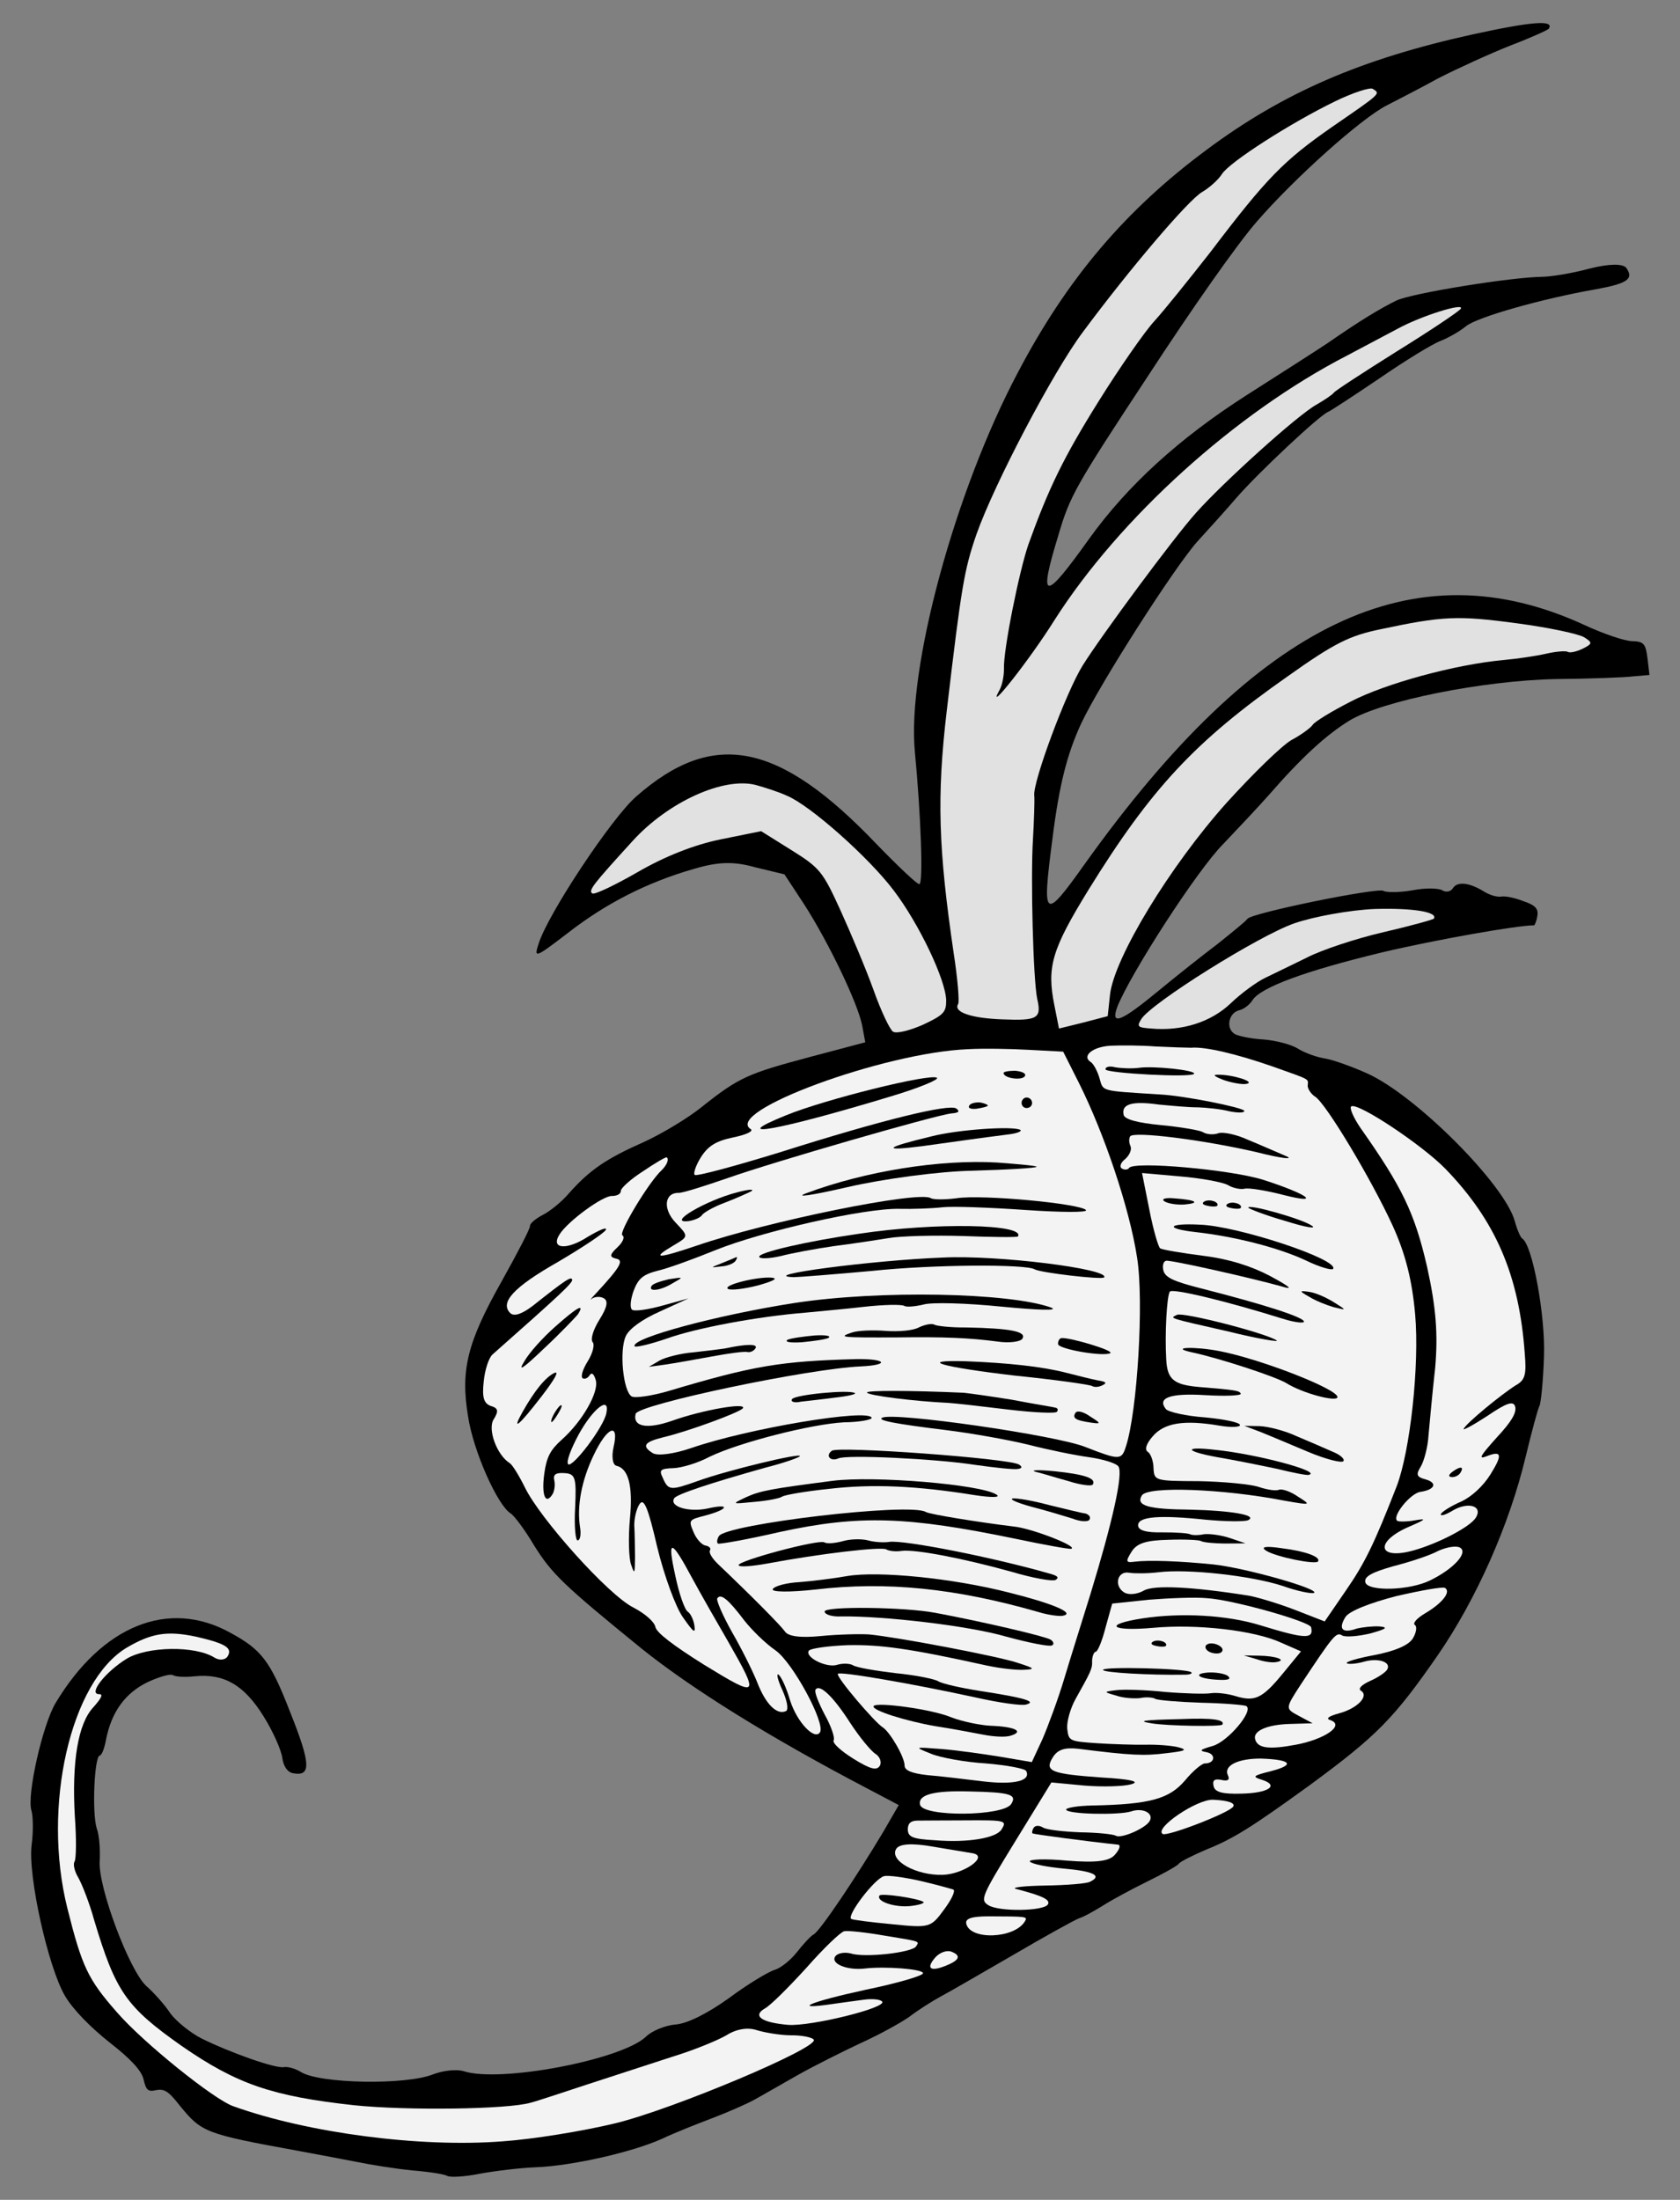<?xml version="1.0" encoding="UTF-8" standalone="no"?>
<!DOCTYPE svg PUBLIC "-//W3C//DTD SVG 1.1//EN" "http://www.w3.org/Graphics/SVG/1.1/DTD/svg11.dtd">
<svg xmlns="http://www.w3.org/2000/svg" xmlns:dc="http://purl.org/dc/elements/1.1/" xmlns:xl="http://www.w3.org/1999/xlink" version="1.1" viewBox="58.5 76.5 247.5 324" width="247.5" height="324">
  <rect x="58.5" y="76.5" width="247.5" height="324" fill="#808080" stroke="none"/>
  <defs>
    <clipPath id="artboard_clip_path">
      <path d="M 58.5 76.5 L 306 76.5 L 306 400.5 L 217.875 400.5 L 58.5 400.5 Z"/>
    </clipPath>
  </defs>
  <g id="Radish_(4)" fill="none" stroke-opacity="1" stroke-dasharray="none" stroke="none" fill-opacity="1">
    <title>Radish (4)</title>
    <g id="Radish_(4)_Layer_2" clip-path="url(#artboard_clip_path)">
      <title>Layer 2</title>
      <g id="Group_1405">
        <g id="Graphic_1484">
          <path d="M 286.675 80.72 C 286.552 80.918 284.002 82.07 280.999 83.213 C 277.956 84.423 273.218 86.587 270.396 88.027 C 267.599 89.574 264.12 91.334 262.762 92.042 C 258.987 93.984 249.231 102.713 243.671 109.122 C 240.775 112.437 234.121 121.915 227.549 131.993 C 216.873 148.2 216.116 149.557 214.414 155.357 C 211.428 165.113 212.292 165.196 218.93 155.891 C 224.597 147.993 232.231 141.049 242.143 134.706 C 247.152 131.522 252.499 128.091 254.062 127.054 C 258.915 123.681 261.836 121.937 264.213 120.768 C 266.442 119.691 281.101 117.32 285.708 117.27 C 287 117.254 290.15 116.751 292.692 116.052 C 295.621 115.32 297.537 115.328 298.072 115.936 C 299.24 117.582 298.27 118.256 293.622 119.104 C 285.717 120.478 276.15 123.194 274.488 124.535 C 273.542 125.317 271.848 126.271 270.762 126.691 C 269.569 127.135 265.571 129.579 261.878 132.121 C 258.077 134.688 254.655 136.942 254.145 137.173 C 252.953 137.617 243.921 146.066 240.672 149.801 C 239.298 151.414 236.649 154.335 234.897 156.26 C 231.541 160.019 220.528 177.205 217.773 183.079 C 215.708 187.555 214.549 192.046 213.538 200.108 C 211.992 211.954 212.28 212.226 218.318 203.736 C 243.816 168.055 266.832 156.997 291.916 168.553 C 294.754 169.869 297.929 170.938 298.941 170.93 C 300.644 170.987 300.932 171.258 301.212 173.447 L 301.5 175.914 L 299.18 176.112 C 297.979 176.277 292.731 176.475 287.672 176.516 C 276.911 176.748 262.162 179.702 257.317 182.623 C 253.911 184.705 250.284 188.02 245.431 193.59 C 243.868 195.359 240.882 198.526 238.752 200.764 C 234.861 204.647 225.081 219.859 223.116 224.762 C 222.038 227.658 223.634 227.008 229.31 222.318 C 231.769 220.286 235.578 217.266 237.832 215.563 C 240.02 213.819 242.06 212.165 242.265 211.836 C 242.8 210.981 261.465 207.178 262.321 207.713 C 262.716 207.96 264.632 207.968 266.582 207.63 C 268.466 207.252 270.448 207.301 270.975 207.63 C 271.501 207.959 272.209 207.852 272.538 207.325 C 273.196 206.272 274.989 206.478 277.161 207.835 C 277.951 208.329 279.037 208.641 279.637 208.559 C 280.172 208.435 281.645 208.715 282.887 209.217 C 284.713 209.809 285.182 210.376 284.977 211.438 C 284.87 212.194 284.565 212.828 284.5 212.787 C 282.13 212.77 269.898 214.919 262.05 216.787 C 250.846 219.486 244.199 221.922 243.007 223.83 C 242.596 224.488 241.732 225.138 241.09 225.287 C 239.486 225.657 239.059 227.952 240.375 228.775 C 240.901 229.104 242.851 229.498 244.62 229.597 C 246.454 229.737 248.733 230.337 249.72 230.954 C 250.707 231.571 252.493 232.229 253.833 232.426 C 255.067 232.648 257.897 233.684 260.036 234.655 C 267.218 237.953 280.267 251.048 281.674 256.411 C 282.011 257.629 282.497 258.756 282.76 258.92 C 284.274 259.866 286.175 270.297 285.962 276.204 C 285.855 279.889 285.502 283.237 285.296 283.566 C 285.09 283.895 284.178 287.26 283.257 291.077 C 280.88 301.031 275.995 312.072 270.253 320.381 C 263.829 329.636 261.321 332.186 251.351 339.501 C 243.002 345.539 240.254 347.3 236.232 348.905 C 234.233 349.76 232.366 350.698 232.201 350.962 C 231.995 351.291 229.898 352.451 227.52 353.619 C 225.143 354.788 222.239 356.359 221.014 357.149 C 219.829 357.873 218.242 358.803 217.452 359.041 C 216.728 359.321 212.385 361.732 207.77 364.43 C 203.196 367.063 198.434 369.853 197.076 370.56 C 195.826 371.243 193.712 372.576 192.47 373.539 C 191.162 374.46 187.962 376.213 185.412 377.364 C 182.821 378.582 178.576 380.689 176.034 382.12 C 173.493 383.552 170.613 385.23 169.511 385.823 C 168.409 386.415 165.752 387.592 163.473 388.456 C 161.195 389.32 157.789 390.669 155.963 391.541 C 151.521 393.524 142.686 395.508 137.438 395.706 C 135.093 395.796 131.424 396.249 129.154 396.661 C 126.949 397.113 124.777 397.22 124.382 396.974 C 123.987 396.727 121.651 396.365 119.298 396.176 C 116.88 395.946 113.137 395.346 110.949 394.894 C 108.653 394.466 104.82 393.718 102.352 393.274 C 88.712 390.791 88.21 390.569 84.994 386.637 C 83.315 384.49 82.723 384.12 81.481 384.35 C 80.304 384.622 80.016 384.35 79.646 382.746 C 79.35 381.463 77.704 379.703 74.685 377.358 C 71.929 375.179 69.288 372.522 68.087 370.49 C 65.594 366.278 62.565 352.672 63.165 348.197 C 63.412 346.338 63.387 344.034 63.124 343.138 C 62.433 340.876 64.776 330.535 66.684 327.335 C 73.56 315.891 83.349 311.942 92.457 316.992 C 97.031 319.484 98.306 321.104 101.219 328.598 C 104.288 336.281 104.387 338.173 101.68 337.672 C 100.858 337.524 100.273 336.701 100.084 335.393 C 99.944 334.299 98.743 331.535 97.319 329.273 C 94.448 324.642 91.47 322.964 87.176 323.392 C 85.802 323.54 84.379 323.475 83.984 323.228 C 83.589 322.981 81.903 323.483 80.225 324.265 C 76.934 325.869 74.927 328.642 74.121 332.714 C 73.899 333.948 73.521 334.993 73.2 335.067 C 72.386 335.199 72.049 343.499 72.741 345.761 C 73.16 346.847 73.267 349.019 73.185 350.615 C 72.931 354.391 77.489 366.573 80.015 368.975 C 81.142 369.954 82.812 371.821 83.602 373.047 C 84.499 374.248 86.572 375.909 88.168 376.724 C 92.429 378.837 99.175 381.223 100.352 380.951 C 100.952 380.869 102.038 381.181 102.828 381.675 C 105.592 383.402 118.261 383.631 122.283 382.027 C 123.731 381.467 125.705 381.236 126.791 381.549 C 132.097 383.309 150.064 379.893 153.666 376.471 C 154.44 375.673 156.438 374.817 157.985 374.685 C 159.811 374.545 162.781 373.015 165.923 370.769 C 168.662 368.728 171.731 366.894 172.627 366.63 C 173.524 366.367 174.996 365.182 175.909 364.014 C 176.822 362.846 177.949 361.628 178.352 361.422 C 179.265 360.986 184.628 352.99 188.65 346.26 L 190.904 342.361 L 186.223 339.893 C 171.744 332.31 160.424 325.236 153.102 319.38 C 141.452 309.904 139.79 308.317 137.1 303.982 C 135.808 301.802 134.261 299.737 133.735 299.408 C 131.76 298.174 128.231 290.203 127.457 285.144 C 126.329 278.308 127.308 274.252 132.424 265.186 C 134.694 261.114 136.61 257.462 136.577 257.075 C 136.544 256.688 137.449 255.972 138.403 255.471 C 139.464 254.944 141.274 253.512 142.376 252.188 C 145.42 248.782 147.805 247.161 153.374 244.693 C 156.072 243.45 159.881 241.163 161.921 239.509 C 167.391 235.149 168.732 234.614 177.748 232.194 L 185.974 230.014 L 185.513 227.529 C 184.879 224.296 180.634 215.421 177.022 209.778 L 174.068 205.278 L 169.774 204.242 C 166.582 203.346 164.344 203.412 160.758 204.465 C 153.733 206.481 147.645 209.632 142.109 213.952 C 137.371 217.58 137.116 217.695 137.848 215.499 C 139.205 211.13 148.607 196.964 152.218 193.821 C 163.594 183.817 173.277 185.749 187.699 200.892 C 190.874 204.158 193.688 206.831 193.943 206.716 C 194.544 206.634 194.156 196.416 193.283 187.269 C 192.081 174.987 199.17 148.851 208.472 131.328 C 215.751 117.482 224.347 107.388 236.274 98.552 C 247.568 90.143 258.986 85.198 275.438 81.569 C 284.232 79.651 287.498 79.404 286.675 80.72 Z" fill="black"/>
        </g>
        <g id="Graphic_1483">
          <path d="M 255.186 91.426 L 255.186 91.426 C 257.818 90.142 260.335 89.336 260.73 89.583 C 261.915 90.323 261.997 90.191 254.758 95.185 C 247.627 100.155 245.159 102.639 236.868 113.565 C 233.693 117.621 229.975 122.252 228.535 123.824 C 227.096 125.395 223.419 130.693 220.376 135.564 C 215.153 143.922 212.982 148.422 209.996 156.714 C 208.648 160.63 206.279 172.328 206.403 175.06 C 206.411 176.071 206.132 177.544 205.679 178.268 C 203.738 181.814 210.195 173.677 213.856 167.82 C 223.405 152.83 240.498 137.339 256.958 128.864 C 259.566 127.473 262.979 125.671 264.485 124.873 C 267.94 123.006 274.192 121.055 273.723 121.952 C 273.476 122.347 269.231 125.186 264.304 128.238 C 259.336 131.356 255.173 134.063 255.009 134.326 C 254.844 134.59 253.726 135.355 252.434 136.103 C 249.637 137.65 238.689 147.556 234.708 152.023 C 231.393 155.717 220.749 170.114 217.994 174.524 C 215.568 178.407 210.6 191.775 210.872 193.684 C 210.938 194.457 210.831 197.41 210.675 200.15 C 210.322 205.694 210.702 220.757 211.302 223.603 C 211.969 226.49 211.377 226.852 206.202 226.639 C 201.546 226.475 198.914 225.562 199.654 224.377 C 199.86 224.048 199.588 220.675 199.003 216.924 C 196.74 201.508 196.492 193.85 197.972 181.23 C 200.142 162.819 200.545 160.417 202.37 155.152 C 204.994 147.732 213.679 131.196 218.031 125.404 C 224.989 116.025 233.544 105.997 235.575 104.795 C 236.719 104.137 238.018 102.936 238.512 102.146 C 239.622 100.369 248.753 94.544 255.186 91.426 Z" fill="#e1e1e1"/>
        </g>
        <g id="Graphic_1482">
          <path d="M 282.003 168.307 C 273.225 167.123 271.053 167.23 261.873 169.181 C 257.357 170.111 255.128 171.189 248.21 176.109 C 234.538 185.685 228.089 192.637 218.861 207.553 C 213.457 216.347 212.692 218.889 213.828 224.541 L 214.511 227.987 L 218.081 227.107 L 221.692 226.16 L 222.029 222.985 C 222.646 217.605 230.797 204.121 239.261 194.676 C 243.078 190.472 247.306 186.342 248.745 185.503 C 250.251 184.705 251.641 183.652 251.887 183.257 C 252.175 182.796 254.692 181.258 257.514 179.818 C 262.54 177.193 272.921 174.346 280.095 173.704 C 282.135 173.514 284.858 173.111 286.355 172.765 C 287.745 172.444 289.185 172.337 289.448 172.502 C 289.777 172.707 290.74 172.485 291.653 172.049 C 293.117 171.317 293.133 171.144 291.883 170.363 C 291.093 169.869 286.651 168.923 282.003 168.307 Z" fill="#e1e1e1"/>
        </g>
        <g id="Graphic_1481">
          <path d="M 261.021 210.379 C 257.451 210.527 252.096 211.482 249.175 212.494 C 243.911 214.329 228.117 224.227 226.637 226.596 C 225.937 227.715 226.135 227.838 227.969 227.978 C 232.634 228.422 236.878 227.047 239.79 224.291 C 241.403 222.736 243.722 221.074 244.89 220.523 C 246.058 219.972 248.839 218.598 251.068 217.52 C 253.231 216.401 258.307 214.722 262.264 213.809 C 266.328 212.871 269.659 211.933 269.741 211.801 C 270.358 210.814 266.615 210.213 261.021 210.379 Z" fill="#e1e1e1"/>
        </g>
        <g id="Graphic_1480">
          <path d="M 257.594 239.443 C 257.232 239.583 257.857 241.071 258.959 242.675 C 265.072 251.345 266.907 255.146 268.734 263.059 C 270.076 269.114 270.364 273.046 269.929 277.99 C 269.501 281.75 269.115 286.176 268.951 287.903 C 268.852 289.672 268.268 291.778 267.775 292.568 C 267.075 293.686 267.215 294.048 268.474 294.377 C 270.341 294.904 269.897 295.907 267.775 296.228 C 266.294 296.401 263.448 299.931 264.37 300.506 C 264.567 300.63 265.752 300.638 266.887 300.432 C 268.73 300.119 268.647 300.251 266.138 301.337 C 261.014 303.534 261.376 306.323 266.673 304.874 C 270.326 303.862 275.056 301.418 275.919 300.036 C 276.989 298.325 274.858 297.634 272.571 298.951 C 271.387 299.675 270.638 299.848 270.778 299.477 C 271.025 299.083 272.357 298.268 273.739 297.667 C 275.269 296.976 276.988 295.397 278.058 293.685 C 279.908 290.724 279.76 290.082 277.44 291.012 C 276.248 291.456 276.577 290.93 278.995 288.231 C 281.208 285.862 281.923 284.57 281.726 283.715 C 281.503 282.752 280.459 283.106 277.588 285.064 C 275.433 286.463 273.927 287.261 274.133 286.932 C 274.602 286.035 279.669 281.88 281.783 280.548 C 283.181 279.774 283.395 278.993 283.132 275.899 C 282.316 264.317 278.827 256.28 271.431 248.638 C 267.968 245.101 258.655 238.916 257.594 239.443 Z" fill="#f3f3f3"/>
        </g>
        <g id="Graphic_1479">
          <path d="M 246.051 233.603 C 240.721 231.736 236.015 230.626 233.975 230.815 C 233.243 230.815 230.915 230.733 228.694 230.627 C 226.514 230.454 223.585 230.454 222.08 230.52 C 219.414 230.685 217.818 232.067 219.201 232.931 C 219.595 233.178 220.188 234.28 220.476 235.284 C 221.052 237.291 220.509 237.135 229.311 237.693 C 232.956 237.865 241.643 239.633 241.807 240.102 C 241.881 240.423 240.869 240.431 239.57 240.168 C 238.311 239.839 236.238 239.642 234.988 239.593 C 233.696 239.609 231.105 239.363 229.204 239.182 C 225.247 238.631 223.668 239.109 224.038 240.713 C 224.186 241.354 226.054 241.881 229.509 242.209 C 232.446 242.489 235.259 242.966 235.72 243.253 C 236.247 243.583 237.283 243.681 238.007 243.401 C 238.69 243.187 240.639 243.582 242.342 244.372 C 244.021 245.054 246.53 246.165 247.904 246.749 C 249.278 247.333 247.377 247.152 243.667 246.206 C 235.753 244.372 225.486 243.082 224.993 243.871 C 224.787 244.201 224.828 244.867 225.034 245.27 C 225.265 245.78 224.944 246.586 224.294 247.187 C 223.578 247.746 223.381 248.355 223.776 248.602 C 224.171 248.849 224.664 248.791 224.829 248.528 C 225.487 247.475 239.867 248.773 244.605 250.27 C 251.236 252.4 253.284 253.954 247.6 252.507 C 245.082 251.849 242.508 251.43 241.866 251.578 C 241.224 251.726 240.097 251.479 239.373 251.027 C 238.542 250.599 235.425 250.024 232.381 249.769 L 226.746 249.268 L 227.832 254.705 C 228.392 257.617 229.157 260.2 229.42 260.365 C 229.749 260.571 232.563 261.047 235.697 261.45 C 239.522 261.919 242.805 262.963 245.561 264.411 C 248.646 266.064 249.09 266.525 247.33 265.974 C 242.813 264.707 230.934 262.043 230.292 262.191 C 229.865 262.29 229.733 262.94 229.881 263.581 C 230.128 264.651 231.329 265.218 235.517 266.279 C 244.911 268.672 250.456 270.49 250.604 271.131 C 250.678 271.452 249.23 271.279 247.47 270.728 C 238.972 268.072 231.165 266.214 230.836 266.74 C 230.383 267.464 230.096 273.05 230.31 276.661 C 230.442 279.672 231.413 280.462 235.148 280.782 C 240.544 281.226 241.128 281.316 241.293 281.785 C 241.301 282.065 238.957 282.156 236.045 281.983 C 230.845 281.663 228.929 282.387 230.27 284.049 C 230.648 284.468 233.207 285.06 236.012 285.257 C 238.776 285.52 241.137 285.989 241.17 286.376 C 241.244 286.696 239.911 286.779 238.093 286.466 C 232.878 285.587 230.007 286.08 228.321 288.047 C 227.342 289.174 227.087 290.021 227.613 290.35 C 228.008 290.597 228.428 291.683 228.436 292.695 C 228.535 294.587 228.601 294.628 235.083 294.652 C 238.703 294.717 242.676 295.095 243.894 295.49 C 245.177 295.926 246.518 296.123 246.921 295.918 C 247.39 295.753 248.673 296.189 249.751 296.954 C 251.726 298.188 251.619 298.212 247.744 297.53 C 238.604 295.754 227.589 295.368 226.725 296.75 C 225.78 298.264 227.647 298.79 233.743 298.847 C 239.97 298.987 243.845 299.669 242.381 300.401 C 241.871 300.632 239.049 300.607 236.112 300.328 C 229.243 299.605 226.15 299.868 226.166 301.16 C 226.167 301.892 227.318 302.246 229.729 302.196 C 231.752 302.179 233.587 302.319 233.85 302.483 C 234.047 302.607 235.018 302.664 235.874 302.467 C 236.754 302.376 238.44 302.606 239.724 303.042 L 241.986 303.815 L 238.951 303.84 C 237.313 303.824 235.759 303.676 235.43 303.471 C 235.166 303.306 232.945 303.199 230.601 303.29 C 227.351 303.364 225.986 303.792 225.204 305.043 C 224.3 306.491 224.349 306.705 225.657 306.515 C 227.738 306.26 232.222 306.408 237.297 306.925 C 242.093 307.451 253.125 310.593 252.064 311.12 C 251.702 311.259 249.58 310.848 247.49 310.092 C 242.858 308.57 233.439 307.535 229.17 308.07 C 227.582 308.267 225.665 308.259 224.908 308.152 C 223.132 307.774 222.531 310.053 224.111 311.04 C 224.769 311.451 226.036 311.328 227.031 310.76 C 228.471 309.921 234.163 310.183 242.645 311.548 C 243.945 311.811 247.03 312.732 249.382 313.653 L 253.652 315.315 L 256.728 310.831 C 259.558 306.742 260.898 304.011 264.262 295.406 C 266.261 290.157 267.633 277.563 266.983 270.11 C 266.53 264.976 265.534 261.151 263.691 257.071 C 260.515 250.145 253.834 239.015 252.255 238.028 C 251.662 237.658 251.144 236.877 251.152 236.424 C 251.185 235.346 251.818 235.651 246.051 233.603 Z" fill="#f3f3f3"/>
        </g>
        <g id="Graphic_1478">
          <path d="M 169.847 192.116 C 165.116 190.899 156.956 194.585 151.7 200.361 C 145.86 206.778 145.112 207.683 145.77 208.094 C 146.099 208.3 149.093 206.876 152.523 204.902 C 156.398 202.656 160.782 200.911 164.657 200.129 L 170.629 198.919 L 175.104 201.716 C 179.316 204.348 179.72 204.875 182.344 210.633 C 183.842 213.948 186.063 219.18 187.166 222.248 C 188.293 225.423 189.602 228.162 190.062 228.45 C 190.589 228.779 192.555 228.269 194.447 227.438 C 197.548 225.99 197.902 225.57 197.893 223.826 C 197.803 220.75 193.878 212.532 190.159 207.646 C 186.506 202.801 177.859 195.11 174.437 193.704 C 173.236 193.136 171.171 192.486 169.847 192.116 Z" fill="#e1e1e1"/>
        </g>
        <g id="Graphic_1477">
          <path d="M 201.078 231.032 C 188.689 231.527 165.022 240.257 169.103 242.807 C 169.564 243.095 168.395 243.646 166.512 244.025 C 163.986 244.552 162.802 245.276 161.732 246.987 C 160.992 248.172 160.597 249.389 160.861 249.554 C 161.19 249.759 166.915 248.212 173.488 246.188 C 188.55 241.415 198.257 239.062 199.376 239.761 C 199.927 240.197 199.803 240.394 198.644 240.493 C 196.283 240.756 172.624 247.57 165.698 250.014 C 162.202 251.215 159.002 252.236 158.484 252.186 C 156.394 252.162 156.098 254.539 158.031 256.571 C 159.965 258.603 159.965 258.603 157.785 259.895 C 154.314 261.935 155.326 261.927 161.125 259.968 C 171.613 256.364 193.832 251.854 195.609 252.964 C 196.004 253.211 197.748 253.203 199.443 252.98 C 203.194 252.396 217.705 253.777 218.487 254.723 C 218.8 255.101 214.793 255.069 209.528 254.707 C 204.263 254.346 198.809 254.14 197.329 254.313 C 195.848 254.486 192.944 254.593 190.961 254.544 C 185.812 254.438 170.881 257.828 163.922 260.618 C 160.73 261.918 156.938 263.3 155.441 263.646 C 153.261 264.206 152.545 264.765 151.846 266.616 C 151.369 267.965 151.254 269.174 151.649 269.421 C 152.044 269.668 154.059 269.372 156.173 268.771 L 159.933 267.734 L 155.705 269.668 C 153.048 270.844 151.172 272.235 150.687 273.304 C 149.716 275.443 150.301 281.391 151.552 282.172 C 152.012 282.46 154.521 282.106 157.104 281.341 C 169.592 277.613 173.557 276.979 184.637 276.674 C 189.071 276.608 189.68 277.537 185.337 277.751 C 177.637 278.065 152.448 283.373 152.144 284.739 C 151.684 286.647 153.806 287.058 157.557 285.742 C 162.139 284.121 168.481 283.051 167.947 283.906 C 167.577 284.499 159.737 287.379 156.101 288.218 C 153.387 288.901 153.017 289.493 154.662 290.522 C 155.386 290.974 157.788 290.645 160.346 289.772 C 168.638 286.901 186.53 283.896 186.917 285.328 C 186.925 285.607 185.148 285.961 182.845 285.986 C 178.115 286.233 167.47 288.916 163.012 291.072 C 161.358 291.961 158.989 292.676 157.763 292.734 C 155.806 292.792 155.575 293.014 156.102 294.075 C 156.958 296.074 157.237 296.066 161.35 294.609 C 165.611 293.062 176.709 290.388 176.338 290.98 C 176.215 291.178 173.978 291.976 171.37 292.634 C 163.275 294.897 158.2 296.576 157.83 297.168 C 157.048 298.419 160.002 299.257 162.741 298.681 C 166.163 297.891 165.867 298.805 162.363 299.726 C 159.969 300.335 159.928 300.401 160.668 302.145 C 161.063 303.124 161.82 303.963 162.363 304.119 C 162.947 304.209 163.301 304.522 163.095 304.851 C 162.89 305.18 163.433 306.069 164.296 306.883 C 169.06 311.415 173.387 315.767 174.128 316.778 C 174.58 317.519 176.44 317.765 179.467 317.461 C 182.001 317.214 185.25 317.139 186.566 317.23 C 190.54 317.608 205.611 320.436 208.547 321.448 C 210.983 322.237 211.007 322.344 209.395 322.435 C 208.342 322.509 205.858 322.238 203.842 321.802 C 192.506 319.294 188.203 318.71 183.383 318.809 C 180.479 318.917 177.863 319.295 177.657 319.624 C 177.04 320.612 180.339 322.215 181.853 321.697 C 182.643 321.458 183.72 321.491 184.181 321.779 C 184.708 322.108 187.521 322.585 190.417 322.93 C 193.354 323.21 196.192 323.793 196.718 324.122 C 197.311 324.493 200.042 325.101 202.789 325.537 C 209.387 326.548 211.32 327.115 209.675 327.552 C 208.992 327.765 205.554 327.264 202.107 326.483 C 192.679 324.435 182.182 322.635 181.935 323.03 C 181.647 323.49 187.357 330.17 188.542 330.91 C 189.595 331.568 191.816 335.335 191.767 336.586 C 191.808 337.252 192.812 337.696 195.124 337.951 C 196.958 338.091 200.611 338.543 203.334 338.872 C 207.85 339.406 210.417 338.813 209.684 337.349 C 209.544 336.987 206.838 336.486 203.794 336.231 C 200.709 336.042 197.007 335.376 195.633 334.792 C 193.149 333.789 193.149 333.789 197.163 334.101 C 199.343 334.273 203.3 334.824 205.875 335.244 L 210.507 336.033 L 212.086 332.627 C 212.892 330.751 214.389 326.745 215.31 323.66 C 216.231 320.575 218.024 314.923 219.183 311.164 C 222.423 300.56 224.002 293.493 223.262 292.481 C 222.924 291.996 220.991 291.428 219.066 291.141 C 217.034 290.878 212.896 290.031 209.902 289.258 C 206.8 288.509 201.519 287.589 198.039 287.153 C 190.216 286.199 187.616 285.673 188.488 285.303 C 190.207 284.455 213.974 287.867 218.375 289.611 C 223.451 291.593 223.731 291.585 224.38 289.52 C 226.058 284.345 227.044 268.123 226.015 261.714 C 224.895 254.426 221.168 243.403 217.416 235.934 L 215.128 231.393 L 210.168 231.13 C 207.428 230.974 203.356 230.901 201.078 231.032 Z" fill="#f3f3f3"/>
        </g>
        <g id="Graphic_1476">
          <path d="M 270.4 304.915 C 269.15 305.598 266.164 306.569 263.77 307.178 C 260.652 308.067 259.443 308.684 259.64 309.539 C 259.961 310.93 266.18 310.789 269.257 309.234 C 272.695 307.539 274.801 305.194 273.616 304.454 C 273.09 304.125 271.675 304.339 270.4 304.915 Z" fill="#f3f3f3"/>
        </g>
        <g id="Graphic_1475">
          <path d="M 264.223 311.579 C 260.184 312.624 257.247 313.809 256.712 314.665 C 255.602 316.442 256.268 317.133 258.399 316.359 C 259.254 316.162 260.735 315.989 261.706 316.046 C 263.088 316.178 262.751 316.425 260.316 317.099 C 258.498 317.519 256.671 317.659 256.211 317.371 C 255.355 316.837 254.96 317.322 250.157 324.57 C 247.829 328.148 247.829 328.148 249.82 329.209 L 251.877 330.312 L 248.52 330.411 C 245.164 330.51 243.124 331.431 243.395 332.608 C 243.716 333.998 245.403 334.228 249.45 333.463 C 253.711 332.648 256.623 330.624 254.534 329.867 C 253.752 329.653 254.172 329.275 255.817 328.839 C 258.466 328.115 260.242 326.296 258.992 325.515 C 258.531 325.227 259.074 324.651 260.349 324.075 C 261.476 323.59 262.595 322.825 262.842 322.43 C 263.541 321.311 261.583 320.637 259.469 321.237 C 258.358 321.55 257.198 321.649 256.935 321.484 C 256.606 321.279 258.506 320.727 260.99 320.266 C 264.01 319.682 266.008 318.826 266.625 317.839 C 267.16 316.983 267.283 316.054 266.954 315.848 C 266.559 315.601 267.226 314.828 268.517 314.079 C 270.993 312.607 272.301 310.953 271.379 310.377 C 271.05 310.172 267.859 310.74 264.223 311.579 Z" fill="#f3f3f3"/>
        </g>
        <g id="Graphic_1474">
          <path d="M 153.243 249.003 C 151.425 250.155 149.936 251.513 149.969 251.899 C 149.961 252.352 149.41 252.648 148.678 252.648 C 147.362 252.558 142.155 256.35 140.921 258.325 C 139.564 260.497 142.023 260.661 145.108 258.654 C 146.844 257.633 147.971 257.148 147.749 257.65 C 147.42 258.176 144.294 260.25 140.674 262.38 C 134.151 266.083 132.087 268.362 133.683 269.908 C 134.259 270.451 135.451 270.007 137.031 268.797 C 141.933 264.906 142.674 264.453 142.797 264.988 C 142.855 265.482 140.905 267.283 131.084 275.971 C 130.516 276.44 129.924 278.267 129.76 279.994 C 129.505 282.306 129.768 283.202 130.813 283.581 C 131.899 283.893 131.998 284.321 131.216 285.572 C 130.311 287.019 131.694 290.812 133.602 292.004 C 133.997 292.251 134.993 293.88 135.84 295.599 C 138.087 300.206 148.107 311.409 151.801 313.26 C 153.595 314.197 154.878 315.365 155.051 316.114 C 155.183 316.928 157.585 318.795 162.258 321.715 C 170.328 326.667 170.452 326.469 165.729 318.211 C 164.141 315.479 161.78 311.35 160.504 308.997 C 157.337 303.083 156.753 302.993 157.995 308.619 C 158.547 311.252 159.37 313.596 159.83 313.884 C 160.225 314.131 160.661 315.044 160.793 315.858 C 160.982 317.166 160.719 317.002 159.123 314.723 C 158.045 313.226 156.358 308.603 155.329 304.391 C 153.972 298.509 153.346 297.021 152.688 298.074 C 152.236 298.798 151.932 300.163 151.94 301.175 C 152.014 302.228 152.031 304.252 152.056 305.823 C 152.023 308.365 151.982 308.431 151.463 306.917 C 151.134 305.979 151.043 302.903 151.306 300.139 C 151.767 295.301 151.067 292.76 149.29 292.381 C 148.747 292.225 148.583 291.024 148.887 289.658 C 149.767 285.907 147.957 286.606 145.95 290.843 C 144.165 294.578 143.458 298.346 143.96 301.497 C 144.117 302.418 143.993 303.348 143.607 303.38 C 143.286 303.454 143.072 301.307 143.228 298.568 C 143.441 294.126 143.252 293.55 141.656 293.468 C 140.34 293.377 139.962 293.69 140.159 294.546 C 140.307 295.187 140.184 296.117 139.896 296.578 C 138.868 298.223 138.243 296.734 138.687 293.534 C 139.024 291.091 139.575 290.062 141.253 288.549 C 144.337 285.809 146.772 281.473 146.27 279.787 C 145.982 278.783 145.653 278.578 145.324 279.104 C 145.077 279.499 144.608 279.664 144.345 279.499 C 144.016 279.294 144.328 278.208 145.069 277.023 C 145.809 275.838 146.138 274.58 145.825 274.201 C 145.447 273.782 145.899 272.326 146.804 270.878 C 147.914 269.101 148.144 268.146 147.486 267.735 C 146.96 267.406 146.187 267.472 145.742 267.744 C 145.323 268.122 145.528 267.793 146.302 266.995 C 149.954 263.054 150.464 262.092 149.23 261.87 C 148.275 261.639 148.308 261.294 149.419 260.249 C 150.299 259.426 150.579 258.686 150.184 258.439 C 149.591 258.069 154.107 250.55 156.015 248.814 C 156.747 248.082 157.109 247.21 156.714 246.963 C 156.583 246.881 154.995 247.81 153.243 249.003 Z" fill="#f3f3f3"/>
        </g>
        <g id="Graphic_1473">
          <path d="M 236.302 311.886 C 234.575 311.722 230.725 311.878 227.739 312.117 L 222.351 312.685 L 221.397 316.116 C 220.895 318.09 220.253 319.703 219.933 319.777 C 219.653 319.785 219.414 320.459 219.39 321.085 C 219.447 322.31 219.201 322.705 216.931 326.778 C 216.215 328.069 215.648 330.002 215.722 331.055 C 215.928 332.923 215.993 332.964 220.115 333.251 C 222.402 333.399 225.635 333.498 227.206 333.473 C 228.884 333.423 231.064 333.596 232.018 333.826 C 233.516 334.213 233.22 334.394 230.365 334.715 C 227.083 335.135 225.207 335.061 217.318 334.066 C 215.352 333.844 214.307 334.198 213.608 335.317 C 212.333 337.357 213.271 337.76 220.716 338.294 C 225.224 338.549 226.548 338.919 225.117 339.306 C 224.007 339.618 220.93 339.709 218.232 339.487 L 213.394 339.027 L 208.073 347.69 C 203.08 355.826 202.858 356.328 204.109 357.109 C 205.688 358.096 212.253 357.989 212.87 357.002 C 213.322 356.278 211.948 355.694 208.172 354.707 C 207.391 354.493 209.365 354.263 212.507 354.213 C 215.65 354.163 218.636 353.924 219.08 353.653 C 220.906 352.781 219.681 352.106 215.255 351.72 C 212.836 351.49 210.541 351.062 210.228 350.684 C 209.982 350.347 212.433 350.231 215.715 350.544 C 220.075 350.889 221.984 350.617 222.774 349.646 C 223.44 348.873 223.637 348.264 223.226 348.19 C 218.841 347.738 210.82 346.661 210.623 346.538 C 210.491 346.456 210.565 346.044 210.771 345.715 C 211.018 345.32 211.643 345.345 212.169 345.674 C 212.696 346.003 215.18 346.274 217.681 346.373 C 220.223 346.405 222.535 346.66 222.864 346.866 C 223.654 347.359 227.183 345.812 227.84 344.759 C 228.581 343.575 226.853 342.678 225.085 343.312 C 223.184 343.863 215.772 343.716 215.558 343.033 C 215.55 342.753 217.286 342.465 219.417 342.424 C 227.939 342.259 230.736 341.444 233.047 338.77 C 234.191 337.38 235.556 336.22 236.008 336.228 C 237.473 336.228 237.67 334.887 236.304 334.583 C 235.071 334.361 235.26 334.204 237.16 333.653 C 239.381 333.027 243.231 328.478 242.112 327.779 C 241.848 327.614 238.805 327.36 235.465 327.286 C 232.059 327.171 229.015 326.916 228.686 326.711 C 228.357 326.505 227.321 326.406 226.465 326.604 C 225.585 326.695 223.989 326.612 222.944 326.234 C 221.077 325.708 221.011 325.667 222.985 325.436 C 224.079 325.296 227.312 325.395 230.142 325.699 C 233.013 325.937 236.073 326.019 236.888 325.887 C 237.702 325.756 239.323 325.945 240.474 326.298 C 243.321 327.162 244.407 326.742 247.483 322.991 L 250.165 319.724 L 247.219 318.433 C 243.312 316.632 234.863 315.654 228.356 316.255 C 222.063 316.807 220.977 315.762 226.851 314.857 C 232.51 314.001 239.239 314.362 244.151 315.875 C 250.757 317.898 252.073 317.988 251.653 316.171 C 251.456 315.315 240.012 312.1 236.302 311.886 Z" fill="#f3f3f3"/>
        </g>
        <g id="Graphic_1472">
          <path d="M 244.235 335.511 C 240.854 335.503 238.731 336.557 239.398 337.98 C 239.719 338.638 239.382 338.885 238.427 338.654 C 237.366 338.449 237.095 338.737 237.292 339.592 C 237.49 340.448 238.576 340.76 241.373 340.678 C 245.354 340.603 247.065 339.476 244.391 338.629 C 242.935 338.177 243.018 338.045 245.839 337.337 C 249.343 336.416 248.718 335.659 244.235 335.511 Z" fill="#f3f3f3"/>
        </g>
        <g id="Graphic_1471">
          <path d="M 143.77 287.742 C 142.627 289.865 141.886 291.781 142.199 292.16 C 142.841 292.744 147.505 286.598 147.833 284.607 C 148.36 282.008 145.875 283.933 143.77 287.742 Z" fill="#f3f3f3"/>
        </g>
        <g id="Graphic_1470">
          <path d="M 237.243 341.575 C 234.849 341.452 228.474 345.796 229.79 346.618 C 230.448 347.03 239.604 343.508 240.18 342.586 C 240.509 342.06 239.464 341.682 237.243 341.575 Z" fill="#f3f3f3"/>
        </g>
        <g id="Graphic_1469">
          <path d="M 164.165 311.926 C 164.001 312.189 164.972 314.443 166.313 316.837 C 167.72 319.272 169.39 322.603 170.065 324.306 C 171.324 327.563 172.986 329.151 174.302 328.509 C 174.705 328.303 174.45 326.954 173.759 325.424 C 173.092 324.001 172.845 322.932 173.174 323.137 C 173.569 323.384 174.351 325.062 174.902 326.962 C 175.923 330.162 178.522 332.885 179.304 331.635 C 180.126 330.318 175.297 321.352 172.746 319.575 C 171.274 318.564 169.233 316.557 168.114 315.125 C 165.761 312.008 164.659 311.136 164.165 311.926 Z" fill="#f3f3f3"/>
        </g>
        <g id="Graphic_1468">
          <path d="M 201.31 340.353 C 196.095 340.205 193.701 340.814 194.046 342.311 C 194.466 344.129 206.328 344.038 207.48 342.195 C 208.344 340.813 207.365 340.475 201.31 340.353 Z" fill="#f3f3f3"/>
        </g>
        <g id="Graphic_1467">
          <path d="M 178.645 325.366 C 178.439 325.695 179.089 327.291 180.003 329.051 C 180.957 330.746 181.525 332.474 181.319 332.803 C 181.073 333.197 182.356 334.366 184.199 335.517 C 186.7 337.08 187.654 337.31 188.106 336.586 C 188.435 336.06 188.131 335.229 187.473 334.817 C 186.815 334.406 185.095 332.325 183.696 330.17 C 181.236 326.345 179.221 324.445 178.645 325.366 Z" fill="#f3f3f3"/>
        </g>
        <g id="Graphic_1466">
          <path d="M 200.661 344.614 C 197.625 344.639 194.524 344.623 193.685 344.647 C 192.673 344.656 192.253 345.034 192.237 345.939 C 192.27 347.058 192.903 347.362 196.268 347.543 C 201.146 347.937 205.259 347.213 206.041 345.962 C 206.863 344.646 206.732 344.564 200.661 344.614 Z" fill="#f3f3f3"/>
        </g>
        <g id="Graphic_1465">
          <path d="M 196.038 348.497 C 192.747 347.905 190.987 348.086 190.534 348.81 C 189.465 350.521 193.471 352.75 197.387 352.635 C 200.464 352.544 204.198 349.936 201.837 349.467 C 201.253 349.377 198.613 348.916 196.038 348.497 Z" fill="#f3f3f3"/>
        </g>
        <g id="Graphic_1464">
          <path d="M 204.092 358.746 C 201.616 358.755 200.678 359.084 200.851 359.833 C 201.419 362.292 207.893 362.037 209.456 359.536 C 209.949 358.746 209.843 358.771 204.092 358.746 Z" fill="#f3f3f3"/>
        </g>
        <g id="Graphic_1463">
          <path d="M 194.163 353.548 C 191.843 353.014 189.399 352.677 188.758 352.825 C 187.368 353.146 183.181 358.674 183.905 359.127 C 184.168 359.291 186.891 359.62 190.001 359.916 C 195.422 360.467 195.636 360.417 197.56 357.776 C 198.638 356.345 199.288 355.012 198.959 354.807 C 198.654 354.708 196.482 354.083 194.163 353.548 Z" fill="#f3f3f3"/>
        </g>
        <g id="Graphic_1462">
          <path d="M 196.261 364.835 C 194.929 366.381 195.505 366.924 197.676 366.085 C 199.848 365.246 200.194 364.546 198.647 363.946 C 197.972 363.707 196.928 364.061 196.261 364.835 Z" fill="#f3f3f3"/>
        </g>
        <g id="Graphic_1461">
          <path d="M 188.693 361.57 C 186.052 361.109 183.395 360.821 182.86 360.945 C 182.326 361.068 179.833 363.446 177.292 366.342 C 174.684 369.197 171.986 371.903 171.18 372.315 C 169.296 373.426 170.703 374.396 174.611 374.733 C 177.934 374.98 189.179 372.214 188.463 371.31 C 188.217 370.972 187.007 370.857 185.806 371.022 C 184.605 371.187 182.417 371.466 181.002 371.68 C 174.956 372.569 177.827 371.344 185.979 369.574 C 190.709 368.595 194.616 367.467 194.476 367.105 C 194.394 366.505 188.891 366.086 185.929 366.432 C 183.354 366.744 180.87 365.741 181.528 364.688 C 181.857 364.161 182.885 363.98 183.839 364.211 C 185.797 364.885 192.88 364.095 193.456 363.173 C 193.95 362.383 194.254 362.482 188.693 361.57 Z" fill="#f3f3f3"/>
        </g>
        <g id="Graphic_1460">
          <path d="M 87.348 317.552 L 87.348 317.552 C 91.749 318.563 92.802 319.221 92.021 320.471 C 91.692 320.998 90.812 321.089 90.088 320.636 C 87.258 318.868 80.241 318.967 77.172 320.802 C 74.063 322.702 71.447 326.01 73.084 326.026 C 73.751 325.985 73.446 326.618 72.237 327.968 C 69.983 330.403 69.071 335.964 69.524 344.026 C 69.771 347.291 69.73 350.286 69.483 350.681 C 69.237 351.076 69.484 352.145 70.027 353.034 C 70.594 354.029 71.689 356.817 72.388 359.359 C 75.54 369.839 77.07 372.077 85.272 377.843 C 93.384 383.461 98.583 385.245 110.66 386.569 C 118.393 387.374 133.332 387.192 136.704 386.188 C 137.453 386.015 141.27 384.739 145.301 383.415 C 149.332 382.09 154.942 380.288 157.821 379.341 C 160.766 378.436 164.213 377.021 165.504 376.272 C 167.026 375.301 168.72 375.079 170.004 375.515 C 171.156 375.869 173.385 376.255 175.022 376.271 C 176.593 376.247 178.132 376.567 178.378 376.904 C 179.316 378.04 157.706 387.14 149.176 389.222 C 144.429 390.374 136.993 391.584 132.501 391.889 C 120.384 392.828 103.89 390.666 92.899 386.727 C 90.028 385.756 79.506 377.259 75.738 372.891 C 71.459 368.022 70.587 366.196 68.415 357.517 C 64.679 342.554 68.872 324.126 77.189 319.165 C 80.808 317.034 83.144 316.663 87.348 317.552 Z" fill="#f3f3f3"/>
        </g>
        <g id="Graphic_1459">
          <path d="M 273.657 293.406 C 273.41 293.801 272.859 294.097 272.34 294.048 C 271.822 293.999 271.921 293.694 272.447 293.291 C 273.648 292.394 274.232 292.485 273.657 293.406 Z" fill="black"/>
        </g>
        <g id="Graphic_1458">
          <path d="M 242.185 236.129 C 241.544 236.277 240.071 235.997 238.854 235.603 C 237.307 235.002 237.085 234.772 237.99 234.788 C 240.186 234.788 243.469 235.833 242.185 236.129 Z" fill="black"/>
        </g>
        <g id="Graphic_1457">
          <path d="M 234.411 234.657 C 234.041 235.249 221.553 234.584 221.364 234.008 C 221.331 233.622 221.973 233.474 222.754 233.687 C 223.577 233.835 225.173 233.918 226.267 233.778 C 228.389 233.457 234.74 234.131 234.411 234.657 Z" fill="black"/>
        </g>
        <g id="Graphic_1456">
          <path d="M 247.863 256.332 C 244.91 255.493 242.491 254.531 242.401 254.383 C 242.253 253.742 250.265 256.003 251.738 257.015 C 252.594 257.549 250.841 257.278 247.863 256.332 Z" fill="black"/>
        </g>
        <g id="Graphic_1455">
          <path d="M 254.898 263.382 C 254.733 263.645 252.866 263.119 250.834 262.123 C 246.794 260.24 240.394 258.62 234.668 257.971 C 230.045 257.461 230.473 256.63 235.261 256.876 C 240.822 257.057 255.761 262 254.898 263.382 Z" fill="black"/>
        </g>
        <g id="Graphic_1454">
          <path d="M 241.282 254.416 C 241.2 254.548 240.534 254.589 239.818 254.416 C 239.168 254.285 238.946 254.054 239.39 253.783 C 240.196 253.371 241.611 253.89 241.282 254.416 Z" fill="black"/>
        </g>
        <g id="Graphic_1453">
          <path d="M 237.827 254.087 C 237.745 254.219 237.078 254.26 236.363 254.088 C 235.713 253.956 235.491 253.726 235.935 253.454 C 236.741 253.043 238.156 253.561 237.827 254.087 Z" fill="black"/>
        </g>
        <g id="Graphic_1452">
          <path d="M 232.998 253.907 C 231.945 253.981 230.604 253.784 230.078 253.455 C 229.485 253.085 230.168 252.871 231.55 253.002 C 234.701 253.232 235.425 253.685 232.998 253.907 Z" fill="black"/>
        </g>
        <g id="Graphic_1451">
          <path d="M 255.022 269.041 C 253.936 268.729 252.323 268.087 251.402 267.512 C 249.847 266.632 249.888 266.566 251.402 266.779 C 252.331 266.903 253.903 267.61 255.021 268.309 C 256.93 269.502 256.93 269.502 255.022 269.041 Z" fill="black"/>
        </g>
        <g id="Graphic_1450">
          <path d="M 239.515 272.621 C 230.301 270.524 230.844 270.681 231.906 270.154 C 232.819 269.718 245.035 272.868 246.574 273.92 C 247.034 274.208 243.875 273.699 239.515 272.621 Z" fill="black"/>
        </g>
        <g id="Graphic_1449">
          <path d="M 255.541 282.269 C 255.5 283.067 250.399 281.71 248.03 280.23 C 246.516 279.284 238.166 276.537 233.963 275.649 C 230.754 274.925 234.497 274.793 238.092 275.484 C 244.221 276.66 255.549 281.085 255.541 282.269 Z" fill="black"/>
        </g>
        <g id="Graphic_1448">
          <path d="M 256.422 291.697 C 256.217 292.026 253.831 291.45 251.083 290.282 C 248.401 289.155 245.217 287.807 244.041 287.346 L 241.82 286.507 L 244.082 286.548 C 245.333 286.597 247.784 287.214 249.553 288.045 C 251.363 288.81 253.674 289.797 254.744 290.282 C 255.92 290.742 256.628 291.368 256.422 291.697 Z" fill="black"/>
        </g>
        <g id="Graphic_1447">
          <path d="M 251.314 293.721 C 251.059 293.836 248.87 293.384 246.485 292.808 C 244.058 292.298 240.159 291.509 237.756 291.106 C 232.993 290.235 232.821 289.486 237.51 290.037 C 243.622 290.653 253.346 293.252 251.314 293.721 Z" fill="black"/>
        </g>
        <g id="Graphic_1446">
          <path d="M 252.681 306.472 C 252.352 306.998 246.502 305.814 245.055 304.909 C 244.133 304.333 244.882 304.161 247.391 304.539 C 250.871 304.974 253.092 305.813 252.681 306.472 Z" fill="black"/>
        </g>
        <g id="Graphic_1445">
          <path d="M 209.485 235.005 C 209.074 235.663 206.524 235.351 206.351 234.602 C 206.236 234.347 207.05 234.215 208.062 234.207 C 209.099 234.306 209.732 234.61 209.485 235.005 Z" fill="black"/>
        </g>
        <g id="Graphic_1444">
          <path d="M 210.432 239.348 C 210.226 239.677 209.691 239.801 209.362 239.595 C 208.968 239.348 208.91 238.855 209.116 238.526 C 209.362 238.131 209.79 238.032 210.185 238.279 C 210.514 238.485 210.679 238.953 210.432 239.348 Z" fill="black"/>
        </g>
        <g id="Graphic_1443">
          <path d="M 204.015 239.365 C 203.933 239.497 203.184 239.67 202.37 239.802 C 201.49 239.892 201.054 239.711 201.301 239.316 C 201.506 238.987 202.255 238.814 202.946 238.88 C 203.596 239.012 204.098 239.234 204.015 239.365 Z" fill="black"/>
        </g>
        <g id="Graphic_1442">
          <path d="M 206.854 243.61 C 202.477 244.17 200.462 244.466 194.35 245.314 C 188.279 246.096 188.822 245.52 195.707 243.874 C 199.639 242.854 207.849 242.31 208.836 242.927 C 209.058 243.157 208.228 243.462 206.854 243.61 Z" fill="black"/>
        </g>
        <g id="Graphic_1441">
          <path d="M 189.677 238.001 C 173.2 242.988 165.253 244.428 174.318 240.758 C 179.978 238.438 195.476 234.578 196.529 235.236 C 196.924 235.483 193.839 236.759 189.677 238.001 Z" fill="black"/>
        </g>
        <g id="Graphic_1440">
          <path d="M 211.214 248.348 C 211.091 248.545 206.92 248.776 201.886 248.925 C 196.892 249.007 188.592 250.135 183.352 251.345 C 178.112 252.555 175.389 252.958 177.305 252.234 C 186.017 248.984 196.991 247.239 205.382 247.723 C 208.705 247.97 211.296 248.216 211.214 248.348 Z" fill="black"/>
        </g>
        <g id="Graphic_1439">
          <path d="M 221.17 264.635 C 220.923 265.03 211.717 263.945 210.928 263.452 C 209.677 262.67 196.005 262.729 186.989 263.684 C 181.362 264.195 176.163 264.606 175.431 264.607 C 169.804 264.385 186.964 262.113 197.461 261.717 C 205.482 261.33 221.951 263.385 221.17 264.635 Z" fill="black"/>
        </g>
        <g id="Graphic_1438">
          <path d="M 208.459 258.615 C 208.377 258.746 204.823 258.722 200.447 258.55 C 196.136 258.418 191.209 258.542 189.366 258.855 C 187.63 259.143 183.986 259.703 181.304 260.04 C 178.688 260.419 175.176 261.061 173.53 261.497 C 171.819 261.892 170.421 261.933 170.347 261.613 C 170.199 260.971 177.364 259.317 185.105 258.206 C 196.317 256.518 209.611 256.772 208.459 258.615 Z" fill="black"/>
        </g>
        <g id="Graphic_1437">
          <path d="M 206.116 268.955 C 200.867 268.421 195.652 268.274 194.5 268.652 C 193.324 268.924 192.057 269.047 191.728 268.842 C 191.333 268.595 188.643 268.653 185.788 268.974 C 182.827 269.32 178.961 269.649 177.2 269.83 C 170.068 270.407 161.052 272.094 156.684 273.666 C 154.126 274.538 151.987 275.032 151.979 274.752 C 151.641 273.534 164.375 270.144 175.522 268.415 C 187.976 266.497 207.152 266.858 213.355 269.086 C 214.597 269.588 211.298 269.449 206.116 268.955 Z" fill="black"/>
        </g>
        <g id="Graphic_1436">
          <path d="M 222.059 275.807 C 220.998 276.333 214.548 275.231 214.376 274.483 C 214.343 274.096 214.524 273.66 214.844 273.586 C 215.873 273.405 222.758 275.42 222.059 275.807 Z" fill="black"/>
        </g>
        <g id="Graphic_1435">
          <path d="M 220.949 280.512 C 220.398 280.808 219.732 280.849 219.402 280.644 C 219.073 280.438 213.948 279.707 208.009 279.107 C 197.183 277.833 193.448 276.78 200.819 276.993 C 207.071 277.239 212.04 277.782 215.511 278.67 C 217.247 279.114 219.46 279.673 220.283 279.821 C 221.451 280.002 221.607 280.191 220.949 280.512 Z" fill="black"/>
        </g>
        <g id="Graphic_1434">
          <path d="M 209.119 273.669 C 208.831 274.13 207.136 274.352 205.384 274.081 C 201.32 273.554 197.676 273.382 190.659 273.481 C 182.219 273.515 181.98 273.458 183.963 272.775 C 184.9 272.445 187.138 272.379 188.972 272.519 C 190.807 272.659 193.02 272.486 193.867 272.009 C 194.78 271.572 195.808 271.391 196.137 271.597 C 196.467 271.803 198.605 272.041 200.909 272.016 C 207.416 272.147 209.777 272.616 209.119 273.669 Z" fill="black"/>
        </g>
        <g id="Graphic_1433">
          <path d="M 169.137 251.98 C 168.479 252.301 166.694 253.107 165.139 253.691 C 163.584 254.275 162.145 255.115 161.939 255.444 C 161.692 255.839 160.82 256.209 160.006 256.341 C 156.51 256.81 162.457 253.297 167.138 252.103 C 168.89 251.642 169.729 251.618 169.137 251.98 Z" fill="black"/>
        </g>
        <g id="Graphic_1432">
          <path d="M 219.238 286.032 C 216.968 285.712 216.441 285.383 216.935 284.593 C 217.182 284.198 218.136 284.428 219.082 285.111 C 220.727 286.139 220.752 286.246 219.238 286.032 Z" fill="black"/>
        </g>
        <g id="Graphic_1431">
          <path d="M 214.196 284.437 C 214.031 284.7 210.732 284.56 206.907 284.092 C 203.082 283.623 199.149 283.18 198.179 283.122 C 193.284 282.9 186.324 282.029 186.226 281.601 C 186.152 281.28 192.288 281.272 200.482 281.633 C 201.173 281.699 204.373 282.142 207.532 282.652 C 210.716 283.269 213.636 283.721 213.94 283.82 C 214.286 283.853 214.467 284.149 214.196 284.437 Z" fill="black"/>
        </g>
        <g id="Graphic_1430">
          <path d="M 170.191 265.816 C 168.118 266.351 166.144 266.582 165.749 266.335 C 164.893 265.8 170.002 264.508 172.182 264.681 C 173.218 264.78 172.412 265.191 170.191 265.816 Z" fill="black"/>
        </g>
        <g id="Graphic_1429">
          <path d="M 219.486 295.155 C 219.322 295.418 217.701 295.229 215.875 294.637 C 214.073 294.152 211.942 293.461 211.054 293.272 C 210.207 293.017 211.432 292.959 213.851 293.19 C 218.236 293.642 220.062 294.234 219.486 295.155 Z" fill="black"/>
        </g>
        <g id="Graphic_1428">
          <path d="M 166.875 262.189 C 166.629 262.584 165.65 262.979 164.704 263.028 C 163.116 263.226 163.116 263.226 164.819 262.551 C 165.798 262.156 166.777 261.761 166.925 261.671 C 167.139 261.621 167.122 261.794 166.875 262.189 Z" fill="black"/>
        </g>
        <g id="Graphic_1427">
          <path d="M 180.54 273.565 C 180.03 273.795 178.229 274.042 176.575 274.198 C 174.963 274.289 174.033 274.166 174.519 273.828 C 175.029 273.598 176.83 273.351 178.484 273.195 C 180.096 273.104 181.026 273.227 180.54 273.565 Z" fill="black"/>
        </g>
        <g id="Graphic_1426">
          <path d="M 208.479 292.853 C 207.944 292.976 205.114 292.672 202.087 292.245 C 196.246 291.34 183.092 290.716 181.99 291.309 C 180.863 291.794 180.04 290.914 181.052 290.174 C 181.957 289.458 207.163 291.298 208.611 292.203 C 209.137 292.532 209.079 292.771 208.479 292.853 Z" fill="black"/>
        </g>
        <g id="Graphic_1425">
          <path d="M 218.993 300.338 C 218.787 300.667 217.71 300.634 216.533 300.174 C 215.382 299.82 212.774 299.014 210.561 298.455 C 208.455 297.871 207.147 297.328 207.681 297.205 C 208.282 297.122 210.684 297.525 213.029 298.167 C 215.414 298.742 217.866 299.359 218.384 299.408 C 218.927 299.565 219.24 299.943 218.993 300.338 Z" fill="black"/>
        </g>
        <g id="Graphic_1424">
          <path d="M 157.563 265.521 C 155.787 266.607 153.919 266.813 154.495 265.892 C 154.701 265.563 155.852 265.184 157.029 264.913 C 159.258 264.567 159.258 264.567 157.563 265.521 Z" fill="black"/>
        </g>
        <g id="Graphic_1423">
          <path d="M 181.553 282.342 C 179.752 282.589 177.498 282.828 176.51 282.943 C 175.548 283.165 174.939 282.968 175.186 282.573 C 175.597 281.915 183.585 281.141 184.44 281.675 C 184.704 281.84 183.42 282.136 181.553 282.342 Z" fill="black"/>
        </g>
        <g id="Graphic_1422">
          <path d="M 202.046 296.703 C 193.565 295.339 187.074 295.035 180.658 295.784 C 177.137 296.146 174.052 296.69 173.715 296.936 C 173.377 297.183 171.601 297.537 169.667 297.702 C 166.254 298.039 166.254 298.039 168.335 297.052 C 170.523 296.04 172.152 295.777 181.118 294.608 C 187.189 293.826 203.033 295.124 205.296 296.629 C 206.02 297.081 204.555 297.082 202.046 296.703 Z" fill="black"/>
        </g>
        <g id="Graphic_1421">
          <path d="M 169.797 275.087 C 169.55 275.482 169.04 275.713 168.629 275.639 C 168.259 275.499 165.857 275.828 163.372 276.289 C 160.888 276.75 157.803 277.293 156.495 277.483 L 154.093 277.812 L 155.681 276.882 C 156.528 276.405 158.815 275.821 160.641 275.681 C 162.508 275.475 164.59 275.22 165.404 275.088 C 168.571 274.413 170.208 274.429 169.797 275.087 Z" fill="black"/>
        </g>
        <g id="Graphic_1420">
          <path d="M 216.32 304.616 C 215.999 304.69 212.297 304.024 208.093 303.136 C 192.126 299.839 185.141 299.592 173.394 302.135 C 168.582 303.246 164.469 303.971 164.272 303.847 C 164.074 303.724 164.123 303.206 164.411 302.745 C 165.522 300.968 192.603 297.757 194.906 299.197 C 195.433 299.526 202.573 300.693 207.846 301.334 C 210.438 301.581 217.365 304.262 216.32 304.616 Z" fill="black"/>
        </g>
        <g id="Graphic_1419">
          <path d="M 214 309.206 C 213.49 309.437 210.611 308.919 207.526 307.998 C 200.427 306.032 193.409 304.667 191.328 304.923 C 190.514 305.054 189.477 304.956 189.082 304.709 C 188.358 304.256 179.26 305.343 171.593 306.775 C 169.323 307.187 167.39 307.352 167.316 307.031 C 167.167 306.389 179.046 303.196 179.943 303.665 C 180.338 303.912 181.604 303.788 182.715 303.475 C 183.826 303.163 185.397 303.138 186.351 303.368 C 187.198 303.623 188.687 303.73 189.502 303.598 C 191.624 303.277 204.663 305.843 213.046 308.244 C 214.305 308.573 214.593 308.844 214 309.206 Z" fill="black"/>
        </g>
        <g id="Graphic_1418">
          <path d="M 215.103 314.471 C 214.569 314.595 212.882 314.364 211.426 313.912 C 199.242 310.417 189.091 309.381 178.619 310.616 C 174.884 311.028 172.063 311.004 172.35 310.543 C 172.638 310.082 174.391 309.621 176.283 309.522 C 178.109 309.382 181.284 308.987 183.341 308.625 C 187.84 307.868 198.724 308.903 207.164 311.066 C 213.499 312.645 216.987 314.092 215.103 314.471 Z" fill="black"/>
        </g>
        <g id="Graphic_1417">
          <path d="M 213.467 318.848 C 213.064 319.053 210.053 318.453 206.688 317.54 C 201.193 315.937 188.639 314.498 182.461 314.573 C 181.128 314.655 179.977 314.302 179.985 313.849 C 180.026 313.051 191.658 313.182 196.248 314.037 C 203.134 315.32 212.479 317.499 213.269 317.992 C 213.73 318.28 213.829 318.708 213.467 318.848 Z" fill="black"/>
        </g>
        <g id="Graphic_1416">
          <path d="M 207.463 332.117 C 206.739 332.397 204.97 332.299 203.498 332.019 C 202.025 331.739 198.841 331.123 196.332 330.745 C 191.873 329.972 186.831 328.376 187.201 327.784 C 187.612 327.126 195.871 328.26 198.619 329.428 C 200.166 330.029 202.831 330.596 204.427 330.678 C 208.005 330.809 209.404 331.5 207.463 332.117 Z" fill="black"/>
        </g>
        <g id="Graphic_1415">
          <path d="M 143.637 270.088 C 143.283 270.508 141.111 272.812 138.701 275.058 C 135.518 278.102 134.736 278.62 135.724 277.04 C 136.439 275.749 138.504 273.47 140.33 271.866 C 143.414 269.126 144.747 268.311 143.637 270.088 Z" fill="black"/>
        </g>
        <g id="Graphic_1414">
          <path d="M 138.307 282.132 C 134.926 286.517 133.791 287.455 135.51 284.411 C 137.27 281.301 138.85 279.36 140.166 278.718 C 140.931 278.373 140.256 279.598 138.307 282.132 Z" fill="black"/>
        </g>
        <g id="Graphic_1413">
          <path d="M 140.586 284.929 C 139.928 285.982 139.55 286.295 139.763 285.513 C 140.002 284.839 140.578 283.917 140.997 283.539 C 141.441 283.267 141.285 283.81 140.586 284.929 Z" fill="black"/>
        </g>
        <g id="Graphic_1412">
          <path d="M 246.529 321.296 C 245.994 321.419 244.719 321.263 243.674 320.885 L 241.741 320.318 L 244.003 320.358 C 246.545 320.391 248.157 321.033 246.529 321.296 Z" fill="black"/>
        </g>
        <g id="Graphic_1411">
          <path d="M 238.327 319.923 C 237.924 320.129 237.06 320.046 236.533 319.717 C 236.007 319.389 235.949 318.895 236.352 318.689 C 236.797 318.418 237.619 318.566 238.146 318.895 C 238.672 319.224 238.771 319.651 238.327 319.923 Z" fill="black"/>
        </g>
        <g id="Graphic_1410">
          <path d="M 238.121 323.913 C 235.168 323.806 234.09 323.041 236.41 322.844 C 237.463 322.769 238.804 322.967 239.331 323.296 C 239.948 323.773 239.545 323.978 238.121 323.913 Z" fill="black"/>
        </g>
        <g id="Graphic_1409">
          <path d="M 230.265 318.912 C 230.183 319.044 229.516 319.085 228.801 318.912 C 228.151 318.781 227.929 318.55 228.373 318.279 C 229.179 317.867 230.594 318.385 230.265 318.912 Z" fill="black"/>
        </g>
        <g id="Graphic_1408">
          <path d="M 233.103 323.156 C 227.83 323.247 221.035 322.845 221.002 322.458 C 220.879 321.924 233.227 322.227 233.975 322.786 C 234.239 322.951 233.835 323.156 233.103 323.156 Z" fill="black"/>
        </g>
        <g id="Graphic_1407">
          <path d="M 238.575 330.51 C 238.369 330.839 230.398 330.709 228.168 330.322 C 226.005 329.977 226.646 329.829 232.586 329.696 C 237.102 329.499 239.027 329.786 238.575 330.51 Z" fill="black"/>
        </g>
        <g id="Graphic_1406">
          <path d="M 192.592 357.234 C 190.338 357.473 187.532 356.543 188.067 355.688 C 188.314 355.293 193.677 356.082 194.533 356.617 C 194.796 356.781 193.965 357.086 192.592 357.234 Z" fill="black"/>
        </g>
      </g>
    </g>
  </g>
</svg>

